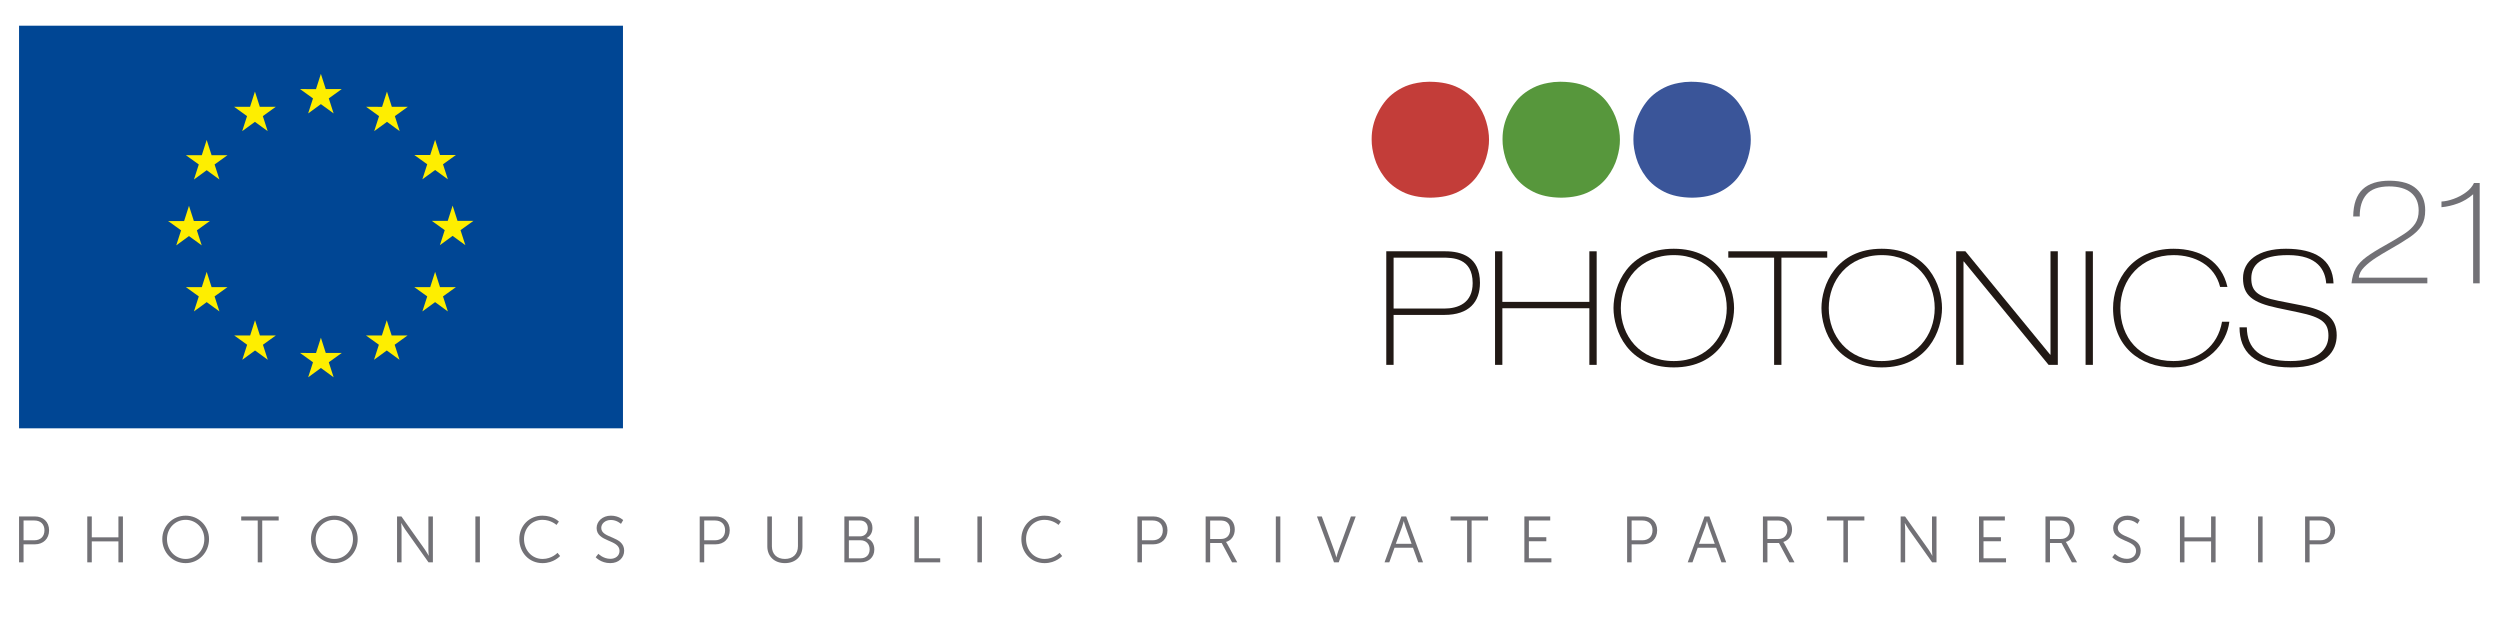 <?xml version="1.0" encoding="utf-8"?>
<!-- Generator: Adobe Illustrator 17.0.0, SVG Export Plug-In . SVG Version: 6.00 Build 0)  -->
<!DOCTYPE svg PUBLIC "-//W3C//DTD SVG 1.1//EN" "http://www.w3.org/Graphics/SVG/1.1/DTD/svg11.dtd">
<svg version="1.1" xmlns="http://www.w3.org/2000/svg" xmlns:xlink="http://www.w3.org/1999/xlink" x="0px" y="0px" width="320px"
	 height="80px" viewBox="0 0 320 80" enable-background="new 0 0 320 80" xml:space="preserve">
<g id="Layer_1">
</g>
<g id="Layer_2">
	<g>
		<g>
			<g>
				<path fill="#C33D39" d="M175.572,17.885c-0.005,0.713,0.117,1.491,0.366,2.333c0.249,0.845,0.66,1.652,1.235,2.42
					c0.572,0.77,1.343,1.405,2.312,1.898c0.967,0.495,2.168,0.751,3.599,0.768c1.431-0.017,2.633-0.273,3.599-0.768
					c0.969-0.493,1.74-1.128,2.314-1.898c0.572-0.768,0.983-1.575,1.232-2.42c0.251-0.842,0.371-1.62,0.366-2.333
					c0.005-0.713-0.115-1.491-0.366-2.333c-0.249-0.845-0.66-1.651-1.232-2.42c-0.575-0.771-1.345-1.405-2.314-1.898
					c-0.967-0.495-2.168-0.751-3.599-0.768h-0.079h-0.134c-0.503,0-0.993,0.05-1.467,0.146c-0.718,0.128-1.357,0.336-1.919,0.623
					c-0.969,0.493-1.74,1.127-2.312,1.898c-0.335,0.445-0.613,0.907-0.838,1.379c-0.488,0.981-0.764,2.084-0.764,3.255v0.036V17.885
					z"/>
				<path fill="#57973C" d="M192.325,17.885c-0.005,0.713,0.117,1.491,0.366,2.333c0.249,0.845,0.661,1.652,1.235,2.42
					c0.572,0.77,1.343,1.405,2.312,1.898c0.967,0.495,2.168,0.751,3.599,0.768c1.431-0.017,2.633-0.273,3.6-0.768
					c0.969-0.493,1.74-1.128,2.314-1.898c0.572-0.768,0.984-1.575,1.233-2.42c0.251-0.842,0.371-1.62,0.366-2.333
					c0.005-0.713-0.115-1.491-0.366-2.333c-0.249-0.845-0.661-1.651-1.233-2.42c-0.574-0.771-1.345-1.405-2.314-1.898
					c-0.967-0.495-2.168-0.751-3.6-0.768h-0.081h-0.132c-0.503,0-0.993,0.05-1.467,0.146c-0.718,0.128-1.357,0.336-1.919,0.623
					c-0.969,0.493-1.74,1.127-2.312,1.898c-0.335,0.445-0.613,0.907-0.835,1.379c-0.491,0.981-0.766,2.084-0.766,3.255v0.036V17.885
					z"/>
				<path fill="#3A5599" d="M209.077,17.885c-0.005,0.713,0.117,1.491,0.366,2.333c0.249,0.845,0.66,1.652,1.235,2.42
					c0.572,0.77,1.343,1.405,2.312,1.898c0.967,0.495,2.168,0.751,3.599,0.768c1.431-0.017,2.633-0.273,3.599-0.768
					c0.969-0.493,1.74-1.128,2.314-1.898c0.572-0.768,0.983-1.575,1.232-2.42c0.251-0.842,0.371-1.62,0.366-2.333
					c0.005-0.713-0.115-1.491-0.366-2.333c-0.249-0.845-0.66-1.651-1.232-2.42c-0.574-0.771-1.345-1.405-2.314-1.898
					c-0.967-0.495-2.168-0.751-3.599-0.768h-0.081h-0.131c-0.503,0-0.993,0.05-1.467,0.146c-0.718,0.128-1.357,0.336-1.919,0.623
					c-0.969,0.493-1.74,1.127-2.312,1.898c-0.335,0.445-0.613,0.907-0.835,1.379c-0.491,0.981-0.766,2.084-0.766,3.255v0.036V17.885
					z"/>
			</g>
			<g>
				<path fill="#727176" d="M310.699,35.544h-8.763c0.025-0.467,0.251-0.919,0.687-1.355c0.432-0.435,0.936-0.837,1.507-1.199
					c0.571-0.365,1.077-0.67,1.513-0.916c1.174-0.664,2.113-1.236,2.814-1.716c0.701-0.481,1.207-0.981,1.516-1.502
					c0.308-0.52,0.458-1.171,0.452-1.949c0.003-1.131-0.365-2.038-1.103-2.723c-0.741-0.684-1.875-1.035-3.404-1.054
					c-1.536-0.009-2.7,0.356-3.489,1.091c-0.792,0.738-1.199,1.9-1.219,3.489h0.837c-0.011-1.199,0.277-2.138,0.865-2.816
					c0.588-0.679,1.547-1.024,2.879-1.035c1.227,0.006,2.166,0.271,2.817,0.803c0.647,0.528,0.975,1.289,0.981,2.282
					c0.003,0.667-0.147,1.227-0.447,1.679c-0.3,0.455-0.764,0.891-1.391,1.306c-0.628,0.416-1.434,0.899-2.418,1.451
					c-1.012,0.56-1.824,1.063-2.426,1.508c-0.605,0.441-1.055,0.922-1.349,1.436c-0.294,0.518-0.483,1.165-0.565,1.946h9.707V35.544
					z"/>
				<path fill="#727176" d="M317.399,23.424h-0.729c-0.215,0.458-0.566,0.863-1.046,1.21c-0.481,0.348-1.004,0.625-1.569,0.826
					c-0.566,0.203-1.08,0.313-1.547,0.336v0.727c0.69-0.06,1.394-0.221,2.11-0.487c0.715-0.266,1.366-0.656,1.943-1.171V36.27h0.84
					V23.424z"/>
				<path fill="#211915" d="M177.444,32.166h7.574c2.036,0,4.418,0.713,4.418,4.031c0,2.443-1.385,4.112-4.561,4.112h-6.495v6.393
					h-0.937V32.166z M178.381,39.496h6.475c1.771,0,3.645-0.692,3.645-3.258c0-3.258-2.607-3.258-3.869-3.258h-6.251V39.496z"/>
				<path fill="#211915" d="M191.365,32.166h0.937v6.474h11.136v-6.474h0.936v14.537h-0.936v-7.248h-11.136v7.248h-0.937V32.166z"/>
				<path fill="#211915" d="M214.245,31.84c5.904,0,7.716,4.744,7.716,7.594c0,2.85-1.812,7.594-7.716,7.594
					c-5.904,0-7.717-4.744-7.717-7.594C206.528,36.584,208.34,31.84,214.245,31.84z M214.245,46.215c4.377,0,6.779-3.298,6.779-6.78
					c0-3.482-2.402-6.78-6.779-6.78c-4.378,0-6.78,3.298-6.78,6.78C207.464,42.916,209.867,46.215,214.245,46.215z"/>
				<path fill="#211915" d="M221.221,32.166h12.664v0.814h-5.863v13.723h-0.936V32.981h-5.864V32.166z"/>
				<path fill="#211915" d="M240.863,31.84c5.904,0,7.716,4.744,7.716,7.594c0,2.85-1.812,7.594-7.716,7.594
					c-5.904,0-7.717-4.744-7.717-7.594C233.146,36.584,234.958,31.84,240.863,31.84z M240.863,46.215c4.377,0,6.78-3.298,6.78-6.78
					c0-3.482-2.402-6.78-6.78-6.78c-4.378,0-6.78,3.298-6.78,6.78C234.083,42.916,236.485,46.215,240.863,46.215z"/>
				<path fill="#211915" d="M250.391,32.166h1.181L262.423,45.4h0.041V32.166h0.937v14.537h-1.181l-10.852-13.234h-0.041v13.234
					h-0.937V32.166z"/>
				<path fill="#211915" d="M266.954,32.166h0.936v14.537h-0.936V32.166z"/>
				<path fill="#211915" d="M285.355,41.186c-0.326,2.769-2.789,5.843-7.146,5.843c-4.418,0-7.737-2.789-7.737-7.594
					c0-3.522,2.402-7.594,7.737-7.594c3.502,0,6.169,1.649,6.902,4.886h-0.937c-0.692-2.789-3.237-4.072-5.965-4.072
					c-4.153,0-6.8,3.115-6.8,6.78c0,3.644,2.341,6.78,6.8,6.78c3.217,0,5.66-1.873,6.209-5.029H285.355z"/>
				<path fill="#211915" d="M287.595,41.898c0.02,2.708,1.669,4.316,5.578,4.316c3.563,0,4.866-1.527,4.866-3.237
					c0-1.629-0.773-2.362-3.828-2.993l-2.708-0.57c-3.176-0.672-4.397-1.608-4.397-3.807c0-2.179,1.893-3.767,5.497-3.767
					c3.665,0,5.986,1.344,6.088,4.438h-0.937c-0.122-1.669-1.059-3.624-4.886-3.624c-3.543,0-4.703,1.303-4.703,2.973
					c0,1.547,0.672,2.321,3.441,2.87l2.993,0.591c2.911,0.57,4.499,1.506,4.499,3.828c0,1.975-1.303,4.113-5.843,4.113
					c-4.764,0-6.596-2.056-6.596-5.131H287.595z"/>
			</g>
		</g>
		<g>
			<g>
				<rect x="2.438" y="3.29" fill="#004694" width="77.302" height="51.535"/>
				<path fill="#004694" d="M41.089,29.059"/>
			</g>
			<g>
				<polygon fill="#FEEE00" points="39.442,14.519 41.073,13.329 42.705,14.519 42.084,12.594 43.741,11.404 41.698,11.404 
					41.073,9.455 40.448,11.406 38.407,11.404 40.063,12.594 				"/>
				<polygon fill="#FEEE00" points="31.001,16.787 32.632,15.596 34.262,16.787 33.643,14.862 35.298,13.671 33.256,13.671 
					32.631,11.721 32.006,13.674 29.965,13.671 31.621,14.862 				"/>
				<polygon fill="#FEEE00" points="26.456,17.911 25.831,19.864 23.79,19.862 25.445,21.052 24.824,22.977 26.456,21.787 
					28.087,22.977 27.466,21.052 29.122,19.862 27.081,19.862 				"/>
				<polygon fill="#FEEE00" points="24.19,30.217 25.82,31.408 25.2,29.483 26.856,28.292 24.815,28.292 24.19,26.342 
					23.565,28.297 21.523,28.292 23.179,29.483 22.559,31.408 				"/>
				<polygon fill="#FEEE00" points="27.081,36.749 26.456,34.798 25.831,36.751 23.79,36.749 25.445,37.939 24.824,39.864 
					26.456,38.672 28.087,39.864 27.466,37.939 29.122,36.749 				"/>
				<polygon fill="#FEEE00" points="33.269,42.937 32.644,40.988 32.02,42.939 29.978,42.937 31.633,44.127 31.014,46.052 
					32.645,44.862 34.275,46.052 33.655,44.127 35.311,42.937 				"/>
				<polygon fill="#FEEE00" points="41.699,45.179 41.075,43.229 40.451,45.181 38.408,45.179 40.064,46.37 39.444,48.295 
					41.076,47.104 42.706,48.295 42.085,46.37 43.742,45.179 				"/>
				<polygon fill="#FEEE00" points="50.13,42.937 49.506,40.988 48.88,42.939 46.84,42.937 48.495,44.127 47.875,46.052 
					49.506,44.862 51.137,46.052 50.516,44.127 52.172,42.937 				"/>
				<polygon fill="#FEEE00" points="56.32,36.749 55.694,34.798 55.068,36.751 53.028,36.749 54.685,37.939 54.063,39.864 
					55.694,38.672 57.326,39.864 56.704,37.939 58.361,36.749 				"/>
				<polygon fill="#FEEE00" points="60.603,28.269 58.561,28.269 57.935,26.318 57.311,28.271 55.269,28.269 56.925,29.459 
					56.306,31.384 57.935,30.192 59.566,31.384 58.946,29.459 				"/>
				<polygon fill="#FEEE00" points="54.063,22.952 55.694,21.761 57.326,22.952 56.704,21.027 58.361,19.838 56.32,19.838 
					55.694,17.888 55.068,19.841 53.028,19.838 54.685,21.027 				"/>
				<polygon fill="#FEEE00" points="49.53,11.723 48.906,13.676 46.863,13.671 48.518,14.864 47.898,16.789 49.532,15.596 
					51.161,16.789 50.541,14.864 52.198,13.671 50.153,13.671 				"/>
			</g>
		</g>
		<g>
			<path fill="#727176" d="M2.438,66.105h2.031c1.053,0,1.814,0.685,1.814,1.772c0,1.095-0.761,1.797-1.814,1.797H3.015v2.307H2.438
				V66.105z M4.394,69.156c0.786,0,1.296-0.476,1.296-1.279c0-0.794-0.51-1.254-1.287-1.254H3.015v2.532H4.394z"/>
			<path fill="#727176" d="M11.171,66.105h0.577v2.674h3.41v-2.674h0.576v5.875h-0.576v-2.683h-3.41v2.683h-0.577V66.105z"/>
			<path fill="#727176" d="M23.764,66.005c1.663,0,2.992,1.312,2.992,3c0,1.722-1.329,3.076-2.992,3.076
				c-1.663,0-2.992-1.354-2.992-3.076C20.772,67.317,22.101,66.005,23.764,66.005z M23.764,71.546c1.321,0,2.39-1.103,2.39-2.541
				c0-1.404-1.07-2.466-2.39-2.466c-1.329,0-2.39,1.061-2.39,2.466C21.374,70.443,22.435,71.546,23.764,71.546z"/>
			<path fill="#727176" d="M32.989,66.624h-2.114v-0.518h4.797v0.518h-2.106v5.357h-0.577V66.624z"/>
			<path fill="#727176" d="M42.792,66.005c1.663,0,2.992,1.312,2.992,3c0,1.722-1.329,3.076-2.992,3.076S39.8,70.727,39.8,69.005
				C39.8,67.317,41.128,66.005,42.792,66.005z M42.792,71.546c1.321,0,2.39-1.103,2.39-2.541c0-1.404-1.07-2.466-2.39-2.466
				c-1.329,0-2.39,1.061-2.39,2.466C40.401,70.443,41.463,71.546,42.792,71.546z"/>
			<path fill="#727176" d="M50.822,66.105h0.56l3,4.229c0.2,0.292,0.484,0.794,0.484,0.794h0.017c0,0-0.05-0.485-0.05-0.794v-4.229
				h0.577v5.875h-0.56l-3-4.229c-0.201-0.292-0.485-0.794-0.485-0.794h-0.017c0,0,0.05,0.485,0.05,0.794v4.229h-0.577V66.105z"/>
			<path fill="#727176" d="M60.849,66.105h0.577v5.875h-0.577V66.105z"/>
			<path fill="#727176" d="M69.423,66.005c1.404,0,2.114,0.761,2.114,0.761l-0.309,0.426c0,0-0.685-0.652-1.789-0.652
				c-1.379,0-2.365,1.07-2.365,2.457c0,1.404,0.986,2.549,2.382,2.549c1.187,0,1.905-0.786,1.905-0.786l0.334,0.41
				c0,0-0.802,0.911-2.248,0.911c-1.738,0-2.975-1.362-2.975-3.076C66.473,67.3,67.743,66.005,69.423,66.005z"/>
			<path fill="#727176" d="M76.592,70.886c0,0,0.61,0.644,1.538,0.644c0.644,0,1.17-0.384,1.17-1.02
				c0-1.479-2.933-1.103-2.933-2.925c0-0.844,0.744-1.58,1.83-1.58c1.02,0,1.571,0.568,1.571,0.568l-0.284,0.485
				c0,0-0.518-0.502-1.287-0.502c-0.752,0-1.237,0.493-1.237,1.011c0,1.396,2.933,0.994,2.933,2.925c0,0.877-0.677,1.588-1.78,1.588
				c-1.203,0-1.864-0.752-1.864-0.752L76.592,70.886z"/>
			<path fill="#727176" d="M89.562,66.105h2.031c1.053,0,1.814,0.685,1.814,1.772c0,1.095-0.761,1.797-1.814,1.797h-1.454v2.307
				h-0.577V66.105z M91.517,69.156c0.786,0,1.296-0.476,1.296-1.279c0-0.794-0.51-1.254-1.287-1.254h-1.387v2.532H91.517z"/>
			<path fill="#727176" d="M98.218,66.105h0.585v3.819c0,1.011,0.652,1.621,1.663,1.621c1.012,0,1.672-0.61,1.672-1.638v-3.803
				h0.576v3.828c0,1.304-0.911,2.148-2.24,2.148c-1.337,0-2.257-0.844-2.257-2.148V66.105z"/>
			<path fill="#727176" d="M108.079,66.105h2.006c0.928,0,1.588,0.56,1.588,1.479c0,0.61-0.293,1.053-0.744,1.279v0.017
				c0.602,0.167,0.986,0.744,0.986,1.454c0,1.045-0.777,1.646-1.763,1.646h-2.073V66.105z M110.085,68.654
				c0.593,0,0.994-0.418,0.994-1.028c0-0.602-0.376-1.003-1.003-1.003h-1.421v2.031H110.085z M110.16,71.463
				c0.711,0,1.154-0.443,1.154-1.145c0-0.702-0.476-1.162-1.162-1.162h-1.496v2.307H110.16z"/>
			<path fill="#727176" d="M117.045,66.105h0.577v5.357h2.725v0.518h-3.301V66.105z"/>
			<path fill="#727176" d="M125.109,66.105h0.577v5.875h-0.577V66.105z"/>
			<path fill="#727176" d="M133.683,66.005c1.404,0,2.114,0.761,2.114,0.761l-0.309,0.426c0,0-0.685-0.652-1.788-0.652
				c-1.379,0-2.365,1.07-2.365,2.457c0,1.404,0.986,2.549,2.382,2.549c1.187,0,1.905-0.786,1.905-0.786l0.334,0.41
				c0,0-0.802,0.911-2.248,0.911c-1.738,0-2.975-1.362-2.975-3.076C130.733,67.3,132.003,66.005,133.683,66.005z"/>
			<path fill="#727176" d="M145.591,66.105h2.031c1.053,0,1.814,0.685,1.814,1.772c0,1.095-0.761,1.797-1.814,1.797h-1.454v2.307
				h-0.577V66.105z M147.546,69.156c0.785,0,1.295-0.476,1.295-1.279c0-0.794-0.51-1.254-1.287-1.254h-1.387v2.532H147.546z"/>
			<path fill="#727176" d="M154.323,66.105h1.739c0.602,0,0.869,0.058,1.103,0.159c0.552,0.242,0.886,0.802,0.886,1.513
				c0,0.794-0.451,1.404-1.112,1.588v0.017c0,0,0.059,0.075,0.151,0.234l1.279,2.365h-0.66l-1.329-2.474H154.9v2.474h-0.577V66.105z
				 M156.296,68.989c0.71,0,1.161-0.46,1.161-1.195c0-0.485-0.192-0.844-0.535-1.028c-0.175-0.092-0.384-0.142-0.836-0.142H154.9
				v2.365H156.296z"/>
			<path fill="#727176" d="M163.306,66.105h0.577v5.875h-0.577V66.105z"/>
			<path fill="#727176" d="M168.57,66.105h0.619l1.63,4.463c0.109,0.301,0.226,0.761,0.226,0.761h0.017c0,0,0.117-0.46,0.226-0.761
				l1.63-4.463h0.618l-2.181,5.875h-0.602L168.57,66.105z"/>
			<path fill="#727176" d="M180.863,70.109h-2.365l-0.668,1.872h-0.61l2.156-5.875h0.618l2.156,5.875h-0.61L180.863,70.109z
				 M179.676,66.716c0,0-0.125,0.485-0.226,0.76l-0.786,2.131h2.022l-0.769-2.131c-0.1-0.276-0.226-0.76-0.226-0.76H179.676z"/>
			<path fill="#727176" d="M187.79,66.624h-2.114v-0.518h4.797v0.518h-2.106v5.357h-0.577V66.624z"/>
			<path fill="#727176" d="M195.119,66.105h3.31v0.518h-2.733v2.14h2.232v0.518h-2.232v2.181h2.883v0.518h-3.46V66.105z"/>
			<path fill="#727176" d="M208.271,66.105h2.031c1.053,0,1.814,0.685,1.814,1.772c0,1.095-0.761,1.797-1.814,1.797h-1.454v2.307
				h-0.577V66.105z M210.227,69.156c0.785,0,1.295-0.476,1.295-1.279c0-0.794-0.51-1.254-1.287-1.254h-1.387v2.532H210.227z"/>
			<path fill="#727176" d="M219.67,70.109h-2.365l-0.668,1.872h-0.61l2.156-5.875h0.618l2.156,5.875h-0.61L219.67,70.109z
				 M218.483,66.716c0,0-0.125,0.485-0.226,0.76l-0.786,2.131h2.022l-0.769-2.131c-0.1-0.276-0.226-0.76-0.226-0.76H218.483z"/>
			<path fill="#727176" d="M225.653,66.105h1.739c0.602,0,0.869,0.058,1.103,0.159c0.552,0.242,0.886,0.802,0.886,1.513
				c0,0.794-0.451,1.404-1.112,1.588v0.017c0,0,0.059,0.075,0.151,0.234l1.279,2.365h-0.66l-1.329-2.474h-1.479v2.474h-0.577V66.105
				z M227.625,68.989c0.71,0,1.161-0.46,1.161-1.195c0-0.485-0.192-0.844-0.535-1.028c-0.175-0.092-0.384-0.142-0.836-0.142h-1.187
				v2.365H227.625z"/>
			<path fill="#727176" d="M235.956,66.624h-2.114v-0.518h4.797v0.518h-2.106v5.357h-0.577V66.624z"/>
			<path fill="#727176" d="M243.285,66.105h0.56l3,4.229c0.2,0.292,0.484,0.794,0.484,0.794h0.017c0,0-0.05-0.485-0.05-0.794v-4.229
				h0.577v5.875h-0.56l-3-4.229c-0.201-0.292-0.485-0.794-0.485-0.794h-0.017c0,0,0.05,0.485,0.05,0.794v4.229h-0.577V66.105z"/>
			<path fill="#727176" d="M253.312,66.105h3.31v0.518h-2.733v2.14h2.232v0.518h-2.232v2.181h2.883v0.518h-3.46V66.105z"/>
			<path fill="#727176" d="M261.819,66.105h1.739c0.602,0,0.869,0.058,1.103,0.159c0.552,0.242,0.886,0.802,0.886,1.513
				c0,0.794-0.451,1.404-1.112,1.588v0.017c0,0,0.059,0.075,0.151,0.234l1.279,2.365h-0.66l-1.329-2.474h-1.479v2.474h-0.577V66.105
				z M263.792,68.989c0.71,0,1.161-0.46,1.161-1.195c0-0.485-0.192-0.844-0.535-1.028c-0.175-0.092-0.384-0.142-0.836-0.142h-1.187
				v2.365H263.792z"/>
			<path fill="#727176" d="M270.71,70.886c0,0,0.61,0.644,1.538,0.644c0.644,0,1.17-0.384,1.17-1.02
				c0-1.479-2.933-1.103-2.933-2.925c0-0.844,0.744-1.58,1.83-1.58c1.02,0,1.571,0.568,1.571,0.568l-0.284,0.485
				c0,0-0.518-0.502-1.287-0.502c-0.752,0-1.237,0.493-1.237,1.011c0,1.396,2.933,0.994,2.933,2.925c0,0.877-0.677,1.588-1.78,1.588
				c-1.203,0-1.864-0.752-1.864-0.752L270.71,70.886z"/>
			<path fill="#727176" d="M279.033,66.105h0.577v2.674h3.41v-2.674h0.576v5.875h-0.576v-2.683h-3.41v2.683h-0.577V66.105z"/>
			<path fill="#727176" d="M289.035,66.105h0.577v5.875h-0.577V66.105z"/>
			<path fill="#727176" d="M295.052,66.105h2.031c1.053,0,1.814,0.685,1.814,1.772c0,1.095-0.761,1.797-1.814,1.797h-1.454v2.307
				h-0.577V66.105z M297.008,69.156c0.785,0,1.295-0.476,1.295-1.279c0-0.794-0.51-1.254-1.287-1.254h-1.387v2.532H297.008z"/>
		</g>
	</g>
</g>
</svg>
